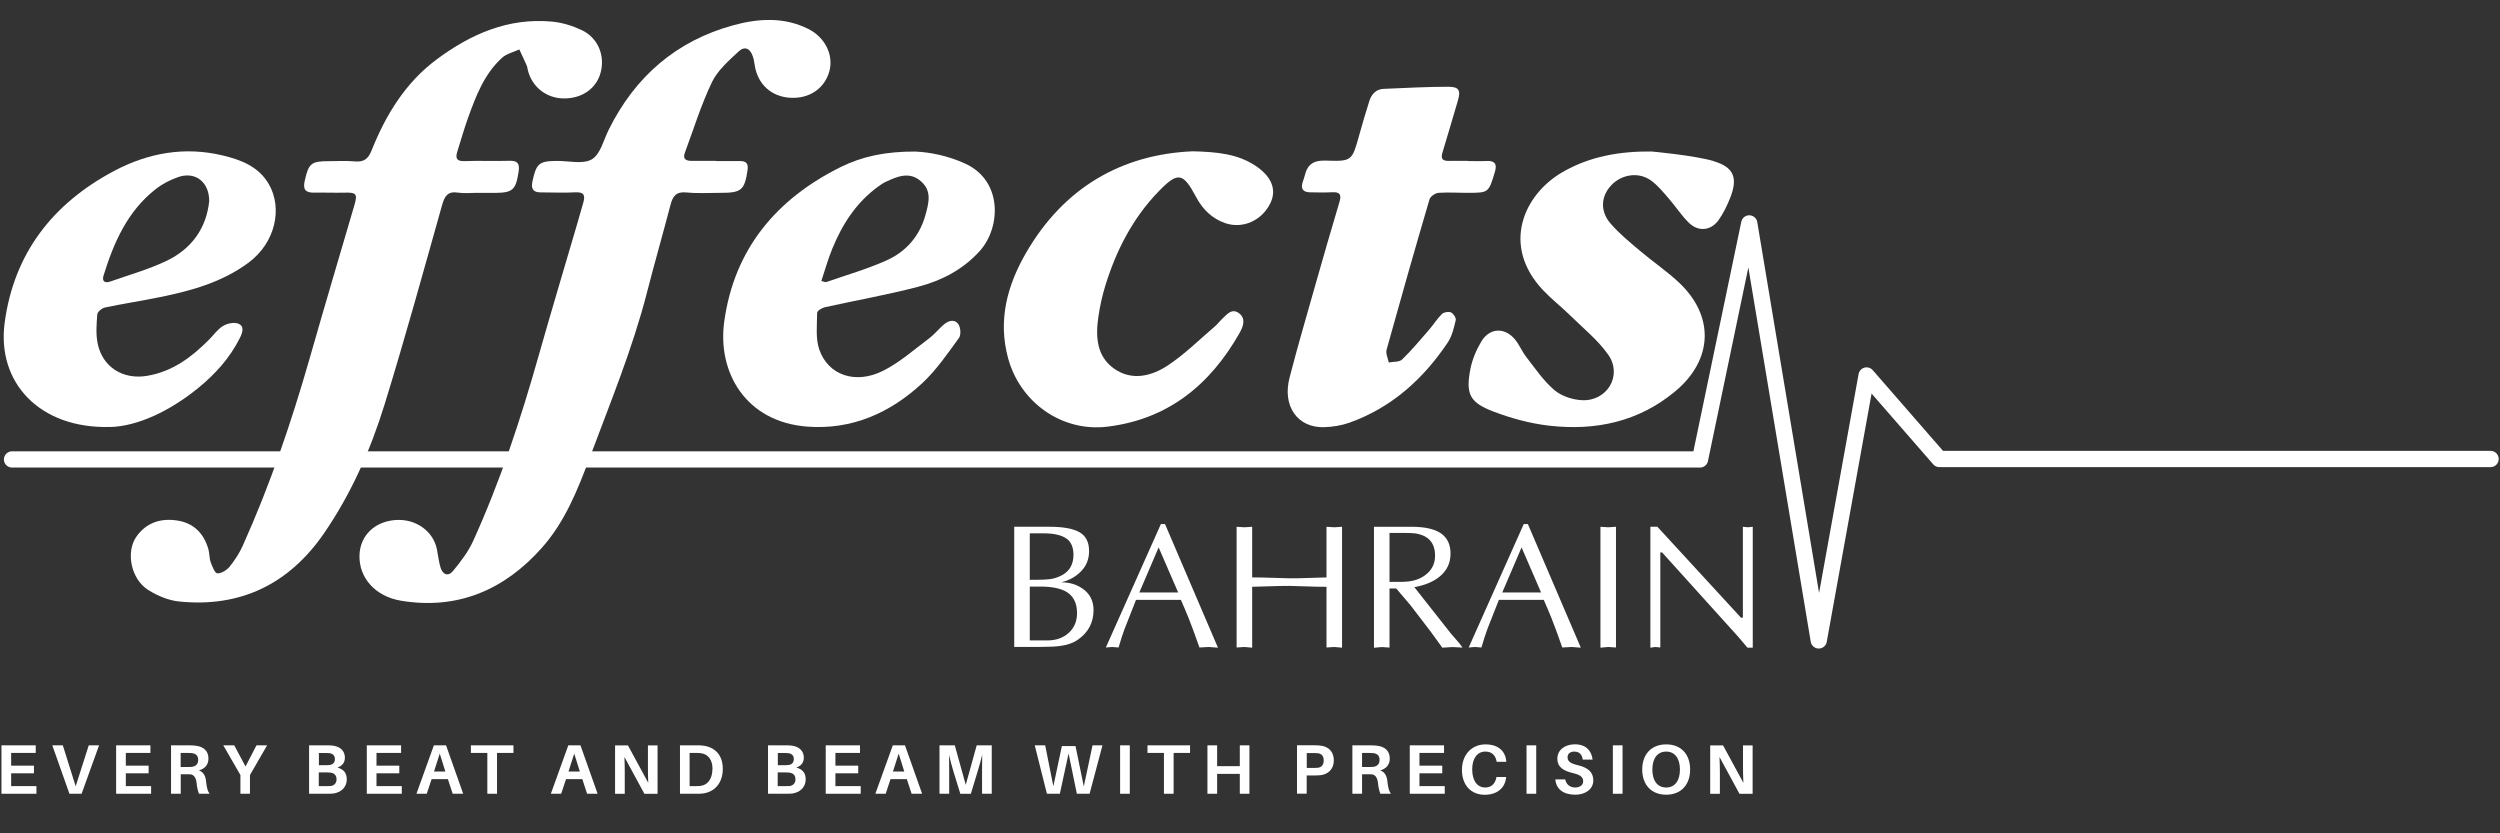 <?xml version="1.0" encoding="UTF-8"?>
<svg id="Layer_1" xmlns="http://www.w3.org/2000/svg" version="1.1" viewBox="0 0 392.44 130.8">
  <rect x="0" y="0" width="392.44" height="130.8" fill="#333333" stroke="none"/>
  <!-- Generator: Adobe Illustrator 29.4.0, SVG Export Plug-In . SVG Version: 2.1.0 Build 152)  -->
  <defs>
    <style>
      .st0 {
        fill: #fff;
      }

      .st1 {
        fill: none;
        stroke: #fff;
        stroke-linecap: round;
        stroke-linejoin: round;
        stroke-width: 2.55px;
      }
    </style>
  </defs>
  <g>
    <polyline class="st1" points="1.89 72.12 266.86 72.12 274.59 35.07 285.5 100.53 293.01 58.94 304.43 72.05 390.96 72.05"/>
    <g>
      <path class="st0" d="M159.21,101.56v-18.87h5.57c2.12,0,3.69.29,4.68.86,1,.57,1.5,1.56,1.5,2.96,0,1.24-.41,2.29-1.23,3.14-.82.86-1.87,1.45-3.14,1.76,1.27,0,2.38.32,3.32.97,1.16.79,1.75,1.92,1.75,3.38,0,1.98-.83,3.54-2.49,4.68-.72.5-1.65.82-2.8.97-.7.09-1.72.14-3.05.14h-4.1ZM161.65,83.72v7.29h1.21c.79,0,1.44-.03,1.96-.1.52-.06,1.04-.22,1.57-.46,1.42-.63,2.12-1.75,2.12-3.35,0-1.24-.4-2.11-1.19-2.62-.79-.51-1.96-.76-3.5-.76h-2.18ZM161.65,92.08v8.45h2.77c1.37,0,2.48-.4,3.35-1.19.87-.79,1.3-1.83,1.3-3.1,0-1.53-.54-2.63-1.61-3.3-.92-.57-2.3-.86-4.13-.86h-1.69Z"/>
      <path class="st0" d="M182.88,82.27l8.31,19.4-1.44-.11-1.47.08c-.66-1.9-1.23-3.44-1.69-4.6-.3-.74-.7-1.7-1.22-2.88h-7.04c-1.07,2.68-1.67,4.2-1.8,4.57-.28.74-.59,1.71-.94,2.91l-1.03-.08-.97.08,8.64-19.37h.64ZM184.94,93l-3.06-7.07-3.03,7.07h6.09Z"/>
      <path class="st0" d="M208.23,90.64v-7.95l1.22.08,1.22-.08v18.98l-1.22-.11-1.22.08v-9.53c-.91,0-1.63,0-2.19-.03-2.22-.07-3.43-.11-3.63-.11-.89,0-2.02.02-3.41.07-1.39.05-2.2.07-2.44.07v9.56l-1.22-.11-1.22.08v-18.95l1.22.08,1.22-.08v7.95c.92,0,2.08.02,3.48.07,1.39.05,2.18.07,2.37.07.89,0,1.61,0,2.16-.03,2.22-.07,3.44-.11,3.66-.11"/>
      <path class="st0" d="M215.68,101.67v-18.98h5.87c2.11,0,3.66.35,4.65,1.04,1,.69,1.5,1.75,1.5,3.17,0,1.5-.59,2.72-1.77,3.66-.98.78-2.28,1.31-3.91,1.61l5.69,7.22,1.35,1.56.52.7-1.6-.08-1.57.1-1.76-2.43-3.25-4.25-2.23-2.62h-1.05s0,9.28,0,9.28l-1.22-.08-1.22.11ZM218.12,83.66v7.68h1.42c.41,0,.79,0,1.14-.03.35-.02.7-.06,1.03-.14,1.04-.22,1.89-.68,2.56-1.37.67-.69,1-1.55,1-2.58,0-1.99-1.02-3.15-3.06-3.48-.39-.05-.87-.08-1.45-.08h-2.64Z"/>
      <path class="st0" d="M239.84,82.27l8.31,19.4-1.44-.11-1.47.08c-.66-1.9-1.23-3.44-1.69-4.6-.3-.74-.7-1.7-1.22-2.88h-7.04c-1.07,2.68-1.67,4.2-1.8,4.57-.28.74-.59,1.71-.94,2.91l-1.03-.08-.97.08,8.64-19.37h.64ZM241.91,93l-3.06-7.07-3.03,7.07h6.09Z"/>
      <polygon class="st0" points="251.23 101.67 251.23 82.69 252.45 82.77 253.67 82.69 253.67 101.64 252.45 101.56 251.23 101.67"/>
      <polygon class="st0" points="275.14 82.69 275.14 101.67 274.31 101.67 272.86 99.96 260.9 86.71 260.63 86.71 260.63 101.64 259.85 101.56 259.07 101.67 259.07 82.69 260.16 82.68 273.3 96.97 273.59 96.96 273.59 82.69 274.37 82.77 275.14 82.69"/>
    </g>
    <g>
      <path class="st0" d="M74.79,30.27c-.95,0-1.93.12-2.86-.03-1.67-.27-2.14.56-2.55,2.01-2.93,10.42-5.81,20.87-9,31.21-2.22,7.18-5.26,14.07-9.54,20.29-5.46,7.91-13.07,11.66-22.73,10.67-1.66-.17-3.4-.9-4.83-1.8-2.73-1.71-3.58-5.98-1.84-8.42,1.57-2.2,3.86-2.9,6.45-2.48,2.55.41,4.12,2.04,4.82,4.49.19.66.13,1.39.36,2.03.24.66.66,1.74,1.04,1.76.64.03,1.48-.5,1.93-1.04.82-1.02,1.56-2.15,2.09-3.35,4.28-9.52,7.62-19.37,10.49-29.39,2.29-8.03,4.67-16.03,7.02-24.04.51-1.74.29-1.99-1.55-1.94-1.59.04-3.18-.03-4.76,0-1.31.02-1.82-.43-1.5-1.83.62-2.75.98-3.11,3.78-3.11,1.38,0,2.76-.09,4.13.04,1.41.13,2.09-.45,2.59-1.72,2.23-5.58,5.3-10.63,10.2-14.28,5.34-3.98,11.24-6.58,18.1-5.95,1.59.14,3.23.65,4.68,1.33,2.56,1.21,3.69,3.99,2.98,6.66-.66,2.5-2.89,4.08-5.75,4.07-2.74,0-5.02-1.78-5.68-4.43-.06-.26-.08-.53-.19-.77-.37-.84-.77-1.66-1.15-2.49-.92.43-2.01.67-2.72,1.32-2.79,2.54-4.09,5.99-5.33,9.43-.63,1.74-1.12,3.52-1.68,5.28-.34,1.07-.1,1.55,1.17,1.5,2.33-.09,4.66.03,6.99-.05,1.33-.04,1.65.46,1.46,1.71-.44,2.86-.9,3.31-3.73,3.33-.95,0-1.91,0-2.86,0"/>
      <path class="st0" d="M112.38,25.28c1.27,0,2.54,0,3.81,0,.97,0,1.3.43,1.16,1.4-.46,3.15-.96,3.6-4.2,3.59-1.8,0-3.61.12-5.4-.06-1.59-.16-2.14.57-2.49,1.92-1.2,4.6-2.52,9.17-3.7,13.78-2.28,8.87-5.77,17.31-8.96,25.86-1.9,5.08-3.91,10.14-7.53,14.21-5.84,6.57-13.16,9.8-22.11,8.32-4.06-.67-6.64-3.61-6.53-7.15.09-3.06,2.37-5.29,5.66-5.52,3.17-.23,5.94,1.74,6.5,4.63.18.93.29,1.89.55,2.79.33,1.15,1.21,1.52,1.98.57,1.19-1.45,2.38-2.99,3.15-4.69,4.27-9.4,7.48-19.18,10.29-29.11,1.93-6.81,3.97-13.59,5.96-20.39.36-1.21.7-2.43,1.05-3.65.33-1.14.07-1.67-1.27-1.59-1.79.11-3.6,0-5.4.01-1.21,0-1.57-.54-1.32-1.72.6-2.82,1.04-3.21,3.9-3.22,1.85,0,4.07.56,5.44-.26,1.33-.8,1.83-3.02,2.64-4.65,4.13-8.32,10.58-13.93,19.56-16.39,3.92-1.07,7.96-1.33,11.78.59,2.69,1.36,4,4.18,3.27,6.71-.77,2.65-3.12,4.24-6.07,4.09-2.98-.15-5.14-2.09-5.62-5.06-.08-.47-.14-.95-.29-1.4-.42-1.29-1.28-1.71-2.25-.81-1.56,1.46-3.3,2.97-4.19,4.83-1.7,3.55-2.87,7.37-4.25,11.08-.35.94.15,1.26,1.02,1.26,1.27,0,2.54,0,3.81,0v.02"/>
      <path class="st0" d="M17.28,67.02c-11.06.31-17.8-6.97-16.55-16.34,1.46-10.95,7.58-18.75,17.19-23.85,5.33-2.83,11.08-3.87,17.07-2.42,2.86.69,5.6,1.73,7.2,4.48,2.18,3.74,1.11,9.17-3.2,12.36-4.11,3.04-8.88,4.37-13.78,5.37-2.9.6-5.83,1.04-8.73,1.65-.48.1-1.18.68-1.21,1.09-.12,1.52-.24,3.1.06,4.57.77,3.71,3.98,5.7,7.75,5.07,4.01-.67,7.05-2.96,9.81-5.76.7-.72,1.32-1.6,2.15-2.09.66-.39,1.74-.61,2.4-.33.99.42.6,1.46.22,2.22-1.56,3.13-3.86,5.68-6.55,7.87-4.51,3.67-9.56,6.01-13.82,6.12M32.84,31.56c0-3.03-2.22-4.71-4.91-3.75-1.23.44-2.45,1.06-3.47,1.86-4.45,3.48-6.6,8.39-8.21,13.6-.28.89.22,1.22,1.04.93,2.98-1.05,6.06-1.91,8.89-3.27,3.91-1.88,6.23-5.12,6.66-9.37"/>
      <path class="st0" d="M143.79,23.8c2.11.09,4.98.62,7.74,1.89,5.92,2.73,5.57,10.06,2.26,13.72-2.62,2.9-5.96,4.63-9.61,5.59-4.85,1.28-9.8,2.14-14.7,3.23-.47.1-1.21.57-1.21.88-.01,1.93-.27,4.01.34,5.77,1.4,4.03,5.69,5.5,10.02,3.32,2.6-1.3,4.84-3.31,7.2-5.07.8-.59,1.44-1.4,2.19-2.07.73-.66,1.71-1.07,2.38-.23.39.49.49,1.73.14,2.21-1.8,2.46-3.54,5.04-5.76,7.1-5.03,4.67-11.02,7.35-18.03,6.83-9.69-.72-14.17-8.53-13.06-16.51,1.58-11.4,8.21-19.25,18.32-24.26,3.38-1.67,7.09-2.44,11.79-2.41M128.94,44.11c.46.11.63.21.75.17,3.18-1.11,6.45-2.04,9.51-3.42,3.04-1.37,5.16-3.79,6.08-7.13.52-1.88,1.03-3.77-.72-5.28-1.81-1.57-3.67-.76-5.49.08-.43.2-.83.47-1.21.75-3.45,2.5-5.65,5.94-7.23,9.81-.66,1.62-1.13,3.31-1.7,5.02"/>
      <path class="st0" d="M269.05,25.32c3.17.94,3.77,2.67,2.54,5.76-.49,1.22-1.07,2.44-1.83,3.49-1.23,1.68-3.19,1.84-4.68.37-1.16-1.14-2.05-2.55-3.13-3.78-.86-.99-1.71-2.05-2.76-2.81-1.92-1.4-4.57-1.02-6.23.7-1.65,1.71-1.84,4.08-.14,6.04,1.37,1.59,3.03,2.94,4.64,4.3,1.98,1.68,4.14,3.14,6.03,4.9,5.67,5.27,5.45,12.17-.52,17.14-5.76,4.8-12.55,6.22-19.8,5.39-2.96-.34-5.93-1.15-8.72-2.21-3.74-1.42-4.38-2.74-3.65-6.61.29-1.52.93-3.05,1.73-4.39,1.3-2.17,3.67-2.27,5.28-.33.7.85,1.12,1.92,1.8,2.79,1.39,1.78,2.68,3.71,4.38,5.16,1.11.94,2.84,1.52,4.33,1.59,3.97.2,6.41-3.89,4.14-7.13-1.64-2.34-3.98-4.2-6.04-6.23-1.36-1.33-2.87-2.51-4.18-3.89-6.63-7.01-3.06-14.98,2.95-18.5,4.36-2.55,9.1-3.33,14.04-3.29,0,0,6.66.59,9.83,1.52Z"/>
      <path class="st0" d="M230.49,25.28c.95,0,1.91.04,2.86-.01,1.2-.06,1.69.39,1.34,1.61-.99,3.4-1.05,3.37-4.12,3.39-1.59.01-3.18-.11-4.76,0-.51.04-1.27.56-1.41,1.02-2.31,7.85-4.55,15.73-6.74,23.61-.16.59.21,1.33.34,2,.71-.14,1.66-.04,2.1-.47,1.51-1.46,2.86-3.09,4.25-4.69.69-.8,1.25-1.72,2-2.45.3-.29,1.04-.42,1.42-.25.37.17.83.87.75,1.21-.29,1.21-.58,2.51-1.26,3.52-3.87,5.76-8.84,10.24-15.48,12.6-1.23.43-2.59.64-3.89.69-4.19.13-6.63-3.28-5.46-7.78,1.27-4.91,2.7-9.78,4.08-14.66,1.23-4.32,2.47-8.63,3.76-12.94.35-1.17.03-1.56-1.16-1.5-1.16.06-2.33.03-3.49.01-1.02-.02-1.47-.51-1.15-1.54.11-.35.25-.7.34-1.06.4-1.75,1.36-2.44,3.27-2.38,4.17.15,4.16.04,5.29-4.02.5-1.78,1.02-3.56,1.58-5.32.35-1.08,1.04-1.87,2.26-1.92,3.38-.14,6.76-.33,10.15-.33,1.71,0,1.97.6,1.47,2.25-.81,2.68-1.56,5.38-2.39,8.05-.33,1.05.05,1.36,1.03,1.34,1.01-.02,2.01,0,3.02,0"/>
      <path class="st0" d="M187.26,23.75c3.96.1,6.99.45,9.68,2.18,2.64,1.69,3.52,3.8,2.49,5.94-1.34,2.78-4.39,4.12-7.15,3.14-2.05-.73-3.48-2.14-4.49-4.03-2.09-3.91-2.87-4.08-5.94-.91-4.05,4.19-6.64,9.25-8.34,14.77-.5,1.61-.86,3.27-1.1,4.94-.44,3.05-.28,6.12,2.45,8.07,2.81,2,5.93,1.2,8.51-.52,2.66-1.77,4.96-4.07,7.4-6.15.36-.31.64-.71.98-1.03.8-.74,1.62-1.89,2.81-.93,1.04.84.58,2.07.02,3.05-4.62,8.15-11.24,13.56-20.77,14.71-7.15.86-13.7-3.84-15.57-10.77-1.61-5.94-.13-11.38,2.78-16.44,5.97-10.39,15.16-15.56,26.24-16.02"/>
    </g>
  </g>
  <g>
    <path class="st0" d="M5.72,124.6H.23v-7.6h5.38v1.19H1.75v2h3.58v1.2H1.75v2.01h3.97v1.2Z"/>
    <path class="st0" d="M10.9,124.6l-2.69-7.6h1.65l2.02,6.43,2.05-6.43h1.62l-2.74,7.6h-1.91Z"/>
    <path class="st0" d="M23.72,124.6h-5.49v-7.6h5.38v1.19h-3.86v2h3.58v1.2h-3.58v2.01h3.97v1.2Z"/>
    <path class="st0" d="M32.89,124.6h-1.66c-.19-.52-.3-.98-.37-1.7-.1-.82-.41-1.31-1.02-1.35-.21-.01-.4-.01-.59-.01h-.88v3.06h-1.52v-7.6h2.78c.44,0,.73.01,1.1.06,1.1.13,1.99.71,1.99,2.02,0,.98-.58,1.6-1.49,1.85.75.29,1.04.91,1.12,1.76.1.93.24,1.49.55,1.92ZM29.4,120.4c.26,0,.45,0,.62-.01.61-.06,1.09-.35,1.09-1.09s-.41-1-1-1.08c-.18-.02-.36-.03-.64-.03h-1.11v2.21h1.05Z"/>
    <path class="st0" d="M39.25,124.6h-1.51v-2.94l-2.69-4.66h1.72l1.77,3.32,1.72-3.32h1.67l-2.69,4.66v2.94Z"/>
    <path class="st0" d="M54.43,122.33c0,1.41-1.07,2.08-2.08,2.23-.39.04-.63.04-1.06.04h-2.77v-7.6h2.72c.39,0,.61,0,.98.04,1.23.15,1.92.87,1.92,1.89,0,.78-.42,1.3-1.18,1.56.98.25,1.47.85,1.47,1.83ZM50.05,120.12h1.15c.19,0,.36-.01.54-.03.55-.09.83-.4.83-.95s-.35-.85-.86-.91c-.18-.02-.37-.03-.55-.03h-1.1v1.93ZM52.83,122.34c0-.71-.43-1-.98-1.06-.19-.02-.36-.03-.54-.03h-1.27v2.15h1.32c.18,0,.36,0,.51-.01.53-.04.96-.41.96-1.05Z"/>
    <path class="st0" d="M63.07,124.6h-5.49v-7.6h5.38v1.19h-3.86v2h3.58v1.2h-3.58v2.01h3.97v1.2Z"/>
    <path class="st0" d="M67.75,122.31l-.76,2.29h-1.62l2.74-7.6h1.91l2.69,7.6h-1.65l-.75-2.29h-2.56ZM68.13,121.11h1.78l-.88-2.81-.9,2.81Z"/>
    <path class="st0" d="M78.02,118.19v6.41h-1.52v-6.41h-2.58v-1.19h6.68v1.19h-2.58Z"/>
    <path class="st0" d="M88.85,122.31l-.76,2.29h-1.62l2.74-7.6h1.91l2.69,7.6h-1.65l-.75-2.29h-2.56ZM89.24,121.11h1.78l-.88-2.81-.9,2.81Z"/>
    <path class="st0" d="M101.15,124.6l-3.13-5.77c.04.83.05,1.7.05,2.34v3.44h-1.52v-7.6h2.02l3.19,5.88c-.04-.82-.05-1.74-.05-2.39v-3.49h1.51v7.6s-2.07,0-2.07,0Z"/>
    <path class="st0" d="M113.46,120.7c0,2.32-1.39,3.65-3.15,3.86-.39.04-.56.04-.97.04h-2.6v-7.6h2.62c.41,0,.58,0,.97.04,1.76.21,3.13,1.33,3.13,3.66ZM111.85,120.72c0-1.5-.73-2.35-1.85-2.49-.25-.03-.47-.04-.82-.04h-.93v5.21h.9c.33,0,.56,0,.8-.03,1.13-.14,1.88-1.09,1.88-2.64Z"/>
    <path class="st0" d="M126.47,122.33c0,1.41-1.07,2.08-2.08,2.23-.39.04-.63.04-1.06.04h-2.77v-7.6h2.72c.39,0,.61,0,.98.04,1.23.15,1.92.87,1.92,1.89,0,.78-.42,1.3-1.18,1.56.98.25,1.47.85,1.47,1.83ZM122.09,120.12h1.15c.19,0,.36-.01.54-.03.55-.09.83-.4.83-.95s-.35-.85-.86-.91c-.18-.02-.37-.03-.55-.03h-1.1v1.93ZM124.87,122.34c0-.71-.43-1-.98-1.06-.19-.02-.36-.03-.54-.03h-1.27v2.15h1.32c.18,0,.36,0,.51-.01.53-.04.96-.41.96-1.05Z"/>
    <path class="st0" d="M135.11,124.6h-5.49v-7.6h5.38v1.19h-3.86v2h3.58v1.2h-3.58v2.01h3.97v1.2Z"/>
    <path class="st0" d="M139.79,122.31l-.76,2.29h-1.62l2.74-7.6h1.91l2.69,7.6h-1.65l-.75-2.29h-2.56ZM140.17,121.11h1.78l-.88-2.81-.9,2.81Z"/>
    <path class="st0" d="M155.68,124.6h-1.52v-3.51c0-.79,0-1.81.02-2.6-.19.79-.46,1.81-.71,2.59l-1.07,3.53h-1.65l-1.09-3.54c-.23-.77-.51-1.78-.68-2.57.02.79.02,1.8.02,2.59v3.51h-1.52v-7.6h2.4l1.72,6.2,1.72-6.2h2.36v7.6Z"/>
    <path class="st0" d="M171.06,124.6h-2.02l-1.3-6.32-1.37,6.32h-2.03l-1.91-7.6h1.64l1.28,6.43,1.34-6.32h2.14l1.3,6.35,1.37-6.46h1.56l-2.02,7.6Z"/>
    <path class="st0" d="M175.83,124.6v-7.6h1.52v7.6h-1.52Z"/>
    <path class="st0" d="M184.23,118.19v6.41h-1.52v-6.41h-2.58v-1.19h6.68v1.19h-2.58Z"/>
    <path class="st0" d="M196.13,124.6h-1.51v-3.12h-3.56v3.12h-1.52v-7.6h1.52v3.27h3.56v-3.27h1.51v7.6Z"/>
    <path class="st0" d="M209.38,119.37c0,1.4-.95,2.18-2.05,2.31-.37.04-.66.05-1.1.05h-1.11v2.86h-1.52v-7.6h2.63c.44,0,.73.01,1.1.06,1.16.13,2.05.91,2.05,2.31ZM207.79,119.37c0-.72-.37-1.06-.9-1.13-.17-.02-.4-.03-.67-.03h-1.09v2.34h1.09c.28,0,.51-.01.67-.03.53-.08.9-.42.9-1.13Z"/>
    <path class="st0" d="M218.34,124.6h-1.66c-.19-.52-.3-.98-.37-1.7-.1-.82-.41-1.31-1.02-1.35-.21-.01-.4-.01-.6-.01h-.88v3.06h-1.52v-7.6h2.78c.44,0,.73.01,1.1.06,1.1.13,1.99.71,1.99,2.02,0,.98-.58,1.6-1.49,1.85.75.29,1.04.91,1.12,1.76.1.93.24,1.49.55,1.92ZM214.85,120.4c.26,0,.45,0,.62-.01.61-.06,1.09-.35,1.09-1.09s-.41-1-1-1.08c-.18-.02-.36-.03-.64-.03h-1.11v2.21h1.05Z"/>
    <path class="st0" d="M226.79,124.6h-5.49v-7.6h5.38v1.19h-3.86v2h3.58v1.2h-3.58v2.01h3.97v1.2Z"/>
    <path class="st0" d="M236.45,119.47v.11s-1.51,0-1.51,0l-.02-.11c-.19-.94-.76-1.49-1.77-1.49-1.22,0-2.05,1.05-2.05,2.78,0,1.89.87,2.86,2.03,2.86.99,0,1.56-.59,1.76-1.54l.02-.11h1.51v.11c-.18,1.62-1.41,2.68-3.36,2.68-2.12,0-3.57-1.49-3.57-3.91s1.58-4,3.68-4,3.13,1.12,3.28,2.62Z"/>
    <path class="st0" d="M239.63,124.6v-7.6h1.52v7.6h-1.52Z"/>
    <path class="st0" d="M250,119.24h-1.55c-.09-.77-.52-1.26-1.31-1.26-.61,0-1.07.29-1.07.9s.41.96,1.62,1.24c1.67.39,2.42,1.16,2.42,2.38,0,1.43-1.31,2.25-2.81,2.25-1.82,0-3.01-.8-3.15-2.4h1.55c.17.84.8,1.27,1.58,1.27.69,0,1.24-.37,1.24-.96,0-.64-.4-1.01-1.52-1.28-1.55-.37-2.53-.91-2.53-2.31s1.27-2.23,2.72-2.23c1.82,0,2.64,1.04,2.81,2.39Z"/>
    <path class="st0" d="M253.18,124.6v-7.6h1.52v7.6h-1.52Z"/>
    <path class="st0" d="M265.31,120.8c0,2.38-1.42,3.95-3.76,3.95s-3.76-1.58-3.76-3.95,1.41-3.95,3.76-3.95,3.76,1.56,3.76,3.95ZM263.71,120.8c0-1.78-.82-2.82-2.16-2.82s-2.17,1.04-2.17,2.82.82,2.82,2.17,2.82,2.16-1.05,2.16-2.82Z"/>
    <path class="st0" d="M273.05,124.6l-3.13-5.77c.04.83.06,1.7.06,2.34v3.44h-1.52v-7.6h2.02l3.19,5.88c-.04-.82-.06-1.74-.06-2.39v-3.49h1.51v7.6s-2.07,0-2.07,0Z"/>
  </g>
</svg>